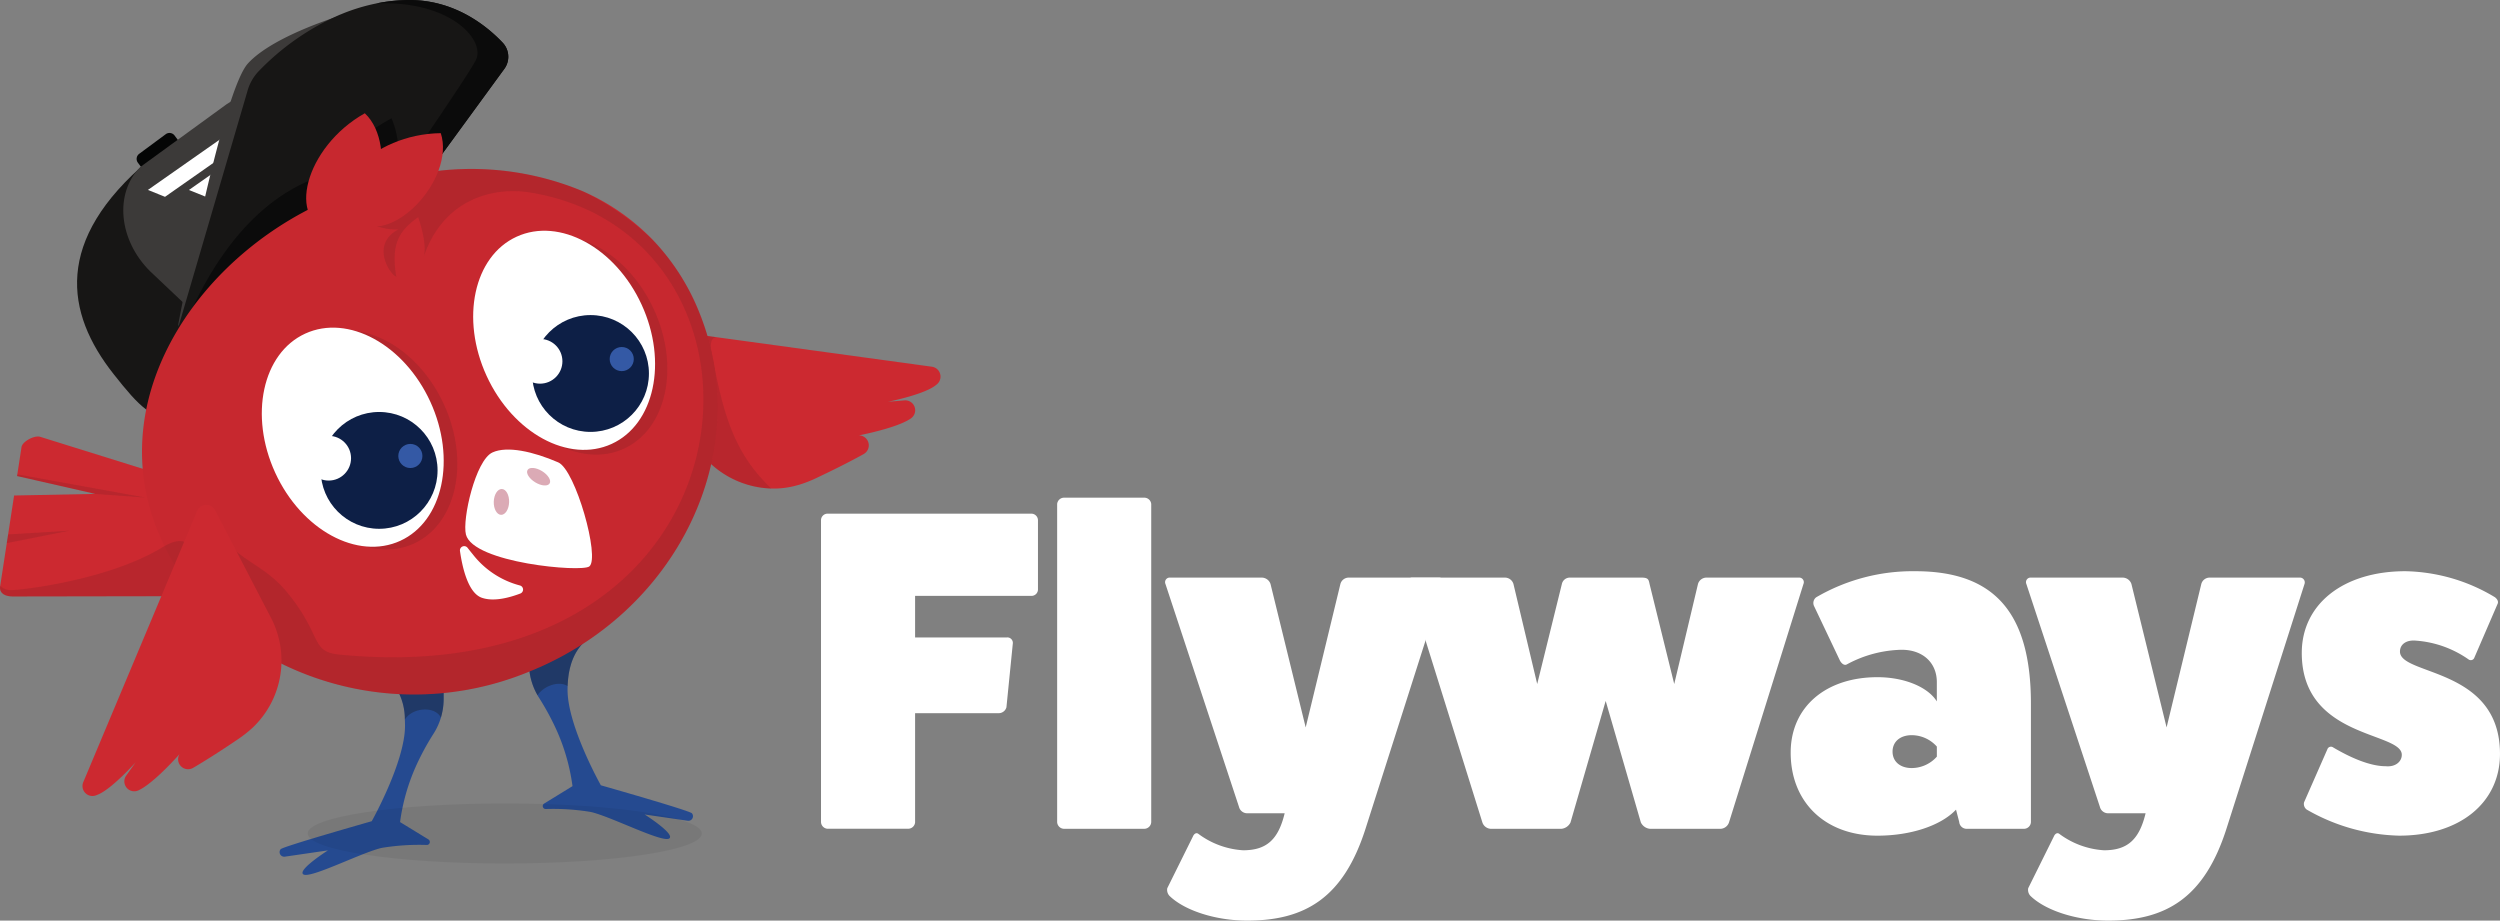 <?xml version="1.0" encoding="UTF-8"?> <svg xmlns="http://www.w3.org/2000/svg" width="381.042" height="140.315" viewBox="0 0 381.042 140.315"><rect x="0" y="0" width="381.042" height="140.315" fill="#808080" stroke="none"/><g id="Full_color_Inverted" data-name="Full color Inverted" transform="translate(370.823 136.552)"><g id="Group_173" data-name="Group 173" transform="translate(-370.823 -136.551)"><g id="logoMark"><path id="logoMark_PathItem_" data-name="logoMark &lt;PathItem&gt;" d="M66.046,47.029c6.7,9.9,2.5,15.79-7.629,23C37.237,85.107,36.2,85.346,28.447,75.537c-7.411-9.372-9.118-20.426,5.34-32.62C43.293,34.9,59.35,37.134,66.046,47.029Z" transform="translate(-11.114 -18.499)" fill="#171615"></path><path id="logoMark_PathItem_2" data-name="logoMark &lt;PathItem&gt;" d="M47.39,41.277l-5.6,4.136-1.064-1.44a.966.966,0,0,1,.2-1.351l4.043-2.988a.966.966,0,0,1,1.351.2Z" transform="translate(-19.711 -19.179)" fill="#040505"></path><path id="logoMark_PathItem_3" data-name="logoMark &lt;PathItem&gt;" d="M52.359,28.668,39.177,38.25c-3.984,4.013-3.319,11.132,1.485,15.9L47.9,61,73.96,34.743l-5.69-4.707C63.467,25.267,57.152,25.447,52.359,28.668Z" transform="translate(-17.784 -12.807)" fill="#3c3a39"></path><path id="logoMark_PathItem_4" data-name="logoMark &lt;PathItem&gt;" d="M59.589,34.094,43.882,45.105l2.605,1.052L64.308,33.665A4.765,4.765,0,0,0,59.589,34.094Z" transform="translate(-21.336 -16.158)" fill="#fff"></path><path id="logoMark_PathItem_5" data-name="logoMark &lt;PathItem&gt;" d="M71.359,35.477,56.065,46.2l.009.012,2.589,1.046,14.049-9.849a4.624,4.624,0,0,0-1.353-1.93Z" transform="translate(-27.26 -17.25)" fill="#fff"></path><path id="logoMark_PathItem_6" data-name="logoMark &lt;PathItem&gt;" d="M78.974,41.774,68.34,49.228l.014.019,2.58,1.041,6.027-4.225A4.764,4.764,0,0,0,78.974,41.774Z" transform="translate(-33.228 -20.311)" fill="#fff"></path><path id="logoMark_PathItem_7" data-name="logoMark &lt;PathItem&gt;" d="M78.6,4.02c-5.125,3.463-10.25,6.51-12.051,10.8S53.666,51.81,53.666,51.81l-.415-.026a.383.383,0,0,1-.355-.454c.768-4.043,6.847-35.545,10.6-39.693C67.519,7.206,78.6,4.02,78.6,4.02Z" transform="translate(-25.716 -1.955)" fill="#3c3a39"></path><path id="logoMark_PathItem_8" data-name="logoMark &lt;PathItem&gt;" d="M102.624,10.426l-10.152,13.9L91.326,25.9l-5.79,3.576L54.2,48.8l-.573.907-.608.141-.159.1.031-.1L63.412,13.9a7.149,7.149,0,0,1,1.726-3.057,38.517,38.517,0,0,1,12.4-8.616c.005,0,.01-.005.015-.005a.1.1,0,0,1,.036-.01A28.828,28.828,0,0,1,83.007.535,26.191,26.191,0,0,1,87.621.006c7.167-.185,12.187,3.858,14.648,6.443A3.126,3.126,0,0,1,102.624,10.426Z" transform="translate(-25.703 0)" fill="#171615"></path><path id="logoMark_PathItem_9" data-name="logoMark &lt;PathItem&gt;" d="M131.15,10.426,121,24.329c-.046-1.444-.468-3.268-2.353-2.816,0,0,7.064-10.3,8.1-12.331C128.3,6.136,122.873.011,111.534.535a26.19,26.19,0,0,1,4.614-.529c7.167-.185,12.187,3.858,14.648,6.443A3.126,3.126,0,0,1,131.15,10.426Z" transform="translate(-54.23 0)" fill="#0b0b0b"></path><path id="logoMark_PathItem_10" data-name="logoMark &lt;PathItem&gt;" d="M86.8,53.819,55.474,73.147C58.125,67,64.219,55.278,75.568,51.306,84.4,48.218,86.3,51.589,86.8,53.819Z" transform="translate(-26.972 -24.342)" fill="#0b0b0b"></path><path id="logoMark_PathItem_11" data-name="logoMark &lt;PathItem&gt;" d="M107.257,38.106a30.426,30.426,0,0,1,4.571-3.013,13.2,13.2,0,0,1,1.039,5.506c-.208,2.7-4.468,1.662-4.468,1.662Z" transform="translate(-52.15 -17.063)" fill="#0b0b0b"></path><path id="logoMark_PathItem_12" data-name="logoMark &lt;PathItem&gt;" d="M65.314,149.445c-.668,2.035-4.46,4.321-7.193,4.326l-28.89.051-27.256.046c-1.356,0-2.1-.591-1.957-1.541l.015-.087,1-6.5.206-1.326.909-5.934,12.156-.241h.01l.2-.005L2.6,135.516l.041-.262L3.28,131.1c.123-.843,1.957-1.844,2.857-1.562l58.278,18.183a1.366,1.366,0,0,1,.884.7A1.4,1.4,0,0,1,65.314,149.445Z" transform="translate(0 -62.959)" fill="#cc2930"></path><path id="logoMark_PathItem_13" data-name="logoMark &lt;PathItem&gt;" d="M107.949,199.282v4.11a10.084,10.084,0,0,1-.421,2.882,9.743,9.743,0,0,1-1.12,2.446,39.02,39.02,0,0,0-2.744,5.092,30.761,30.761,0,0,0-2.358,8.38l4.321,2.646a.456.456,0,0,1-.241.843,35.1,35.1,0,0,0-6.828.437c-3.011.653-10.974,4.768-12,4.043-.945-.668,3.751-3.653,3.751-3.653l-6.561.956a.7.7,0,0,1-.647-1.135c.344-.421,13.887-4.27,13.887-4.27s5.071-9.032,5.071-14.53c0-.334-.01-.652-.026-.961a9.156,9.156,0,0,0-2.22-6.047,2.3,2.3,0,0,1-.375-.457l.432-.041,1.351-.123Z" transform="translate(-40.328 -96.895)" fill="#254a90"></path><path id="logoMark_PathItem_14" data-name="logoMark &lt;PathItem&gt;" d="M181.113,216.808l-6.561-.956s4.7,2.985,3.751,3.653c-1.022.724-8.986-3.391-12-4.043a35.1,35.1,0,0,0-6.828-.442.452.452,0,0,1-.241-.837l4.321-2.651a30.752,30.752,0,0,0-2.358-8.375,39.019,39.019,0,0,0-2.744-5.092c-.077-.123-.154-.247-.226-.375a9.9,9.9,0,0,1-1.315-4.958v-4.11l8.508.786c-.128.38-2.44,1.85-2.61,6.874-.005.19-.01.39-.01.591,0,5.5,5.076,14.53,5.076,14.53s13.538,3.848,13.882,4.27A.7.7,0,0,1,181.113,216.808Z" transform="translate(-76.295 -91.712)" fill="#254a90"></path><ellipse id="logoMark_PathItem_15" data-name="logoMark &lt;PathItem&gt;" cx="30.038" cy="4.576" rx="30.038" ry="4.576" transform="translate(46.896 122.46)" fill="#040505" opacity="0.06"></ellipse><path id="logoMark_PathItem_16" data-name="logoMark &lt;PathItem&gt;" d="M165.422,189.408c-.128.38-2.44,1.85-2.61,6.874-1.377-.873-3.7.01-4.583,1.408a9.9,9.9,0,0,1-1.315-4.958v-4.11Z" transform="translate(-76.295 -91.712)" fill="#1a1818" opacity="0.34" style="mix-blend-mode: multiply;isolation: isolate"></path><path id="logoMark_PathItem_17" data-name="logoMark &lt;PathItem&gt;" d="M123.917,201.14V203.8a10.084,10.084,0,0,1-.421,2.882c-.858-1.8-4.331-1.6-5.492.293a9.156,9.156,0,0,0-2.22-6.047,4.474,4.474,0,0,0,.057-.5c.015-.2.01-.313-.031-.313.062.015.591.087,1.382.19C118.98,200.533,122.078,200.913,123.917,201.14Z" transform="translate(-56.296 -97.299)" fill="#1a1818" opacity="0.34" style="mix-blend-mode: multiply;isolation: isolate"></path><path id="logoMark_PathItem_18" data-name="logoMark &lt;PathItem&gt;" d="M233.586,105.66a4.6,4.6,0,0,1-.5.38c-1.8,1.2-6.057,2.122-6.844,2.287-.005,0-.005,0-.01,0s-.005,0-.01,0c-.067.015-.1.025-.1.025l.339-.025a.127.127,0,0,0,.041-.005l2.1-.175a1.509,1.509,0,0,1,.976,2.749l-.062.046c-1.988,1.341-7.059,2.379-7.784,2.523l-.087.015h.092a1.523,1.523,0,0,1,.652,2.846c-1.67.93-4.007,2.138-7.244,3.669a18.724,18.724,0,0,1-2.631,1.022c-.072.021-.144.041-.216.056-.01.005-.015.01-.026.01a13.127,13.127,0,0,1-3.966.5,14.273,14.273,0,0,1-10.933-5.652c-.277-.359-.534-.734-.776-1.12l-9.726-15.573a1.521,1.521,0,0,1,1.5-2.312l7.445,1.022,4.09.561,31.813,4.362h.005l1.053.144A1.522,1.522,0,0,1,233.586,105.66Z" transform="translate(-90.745 -47.123)" fill="#cc2930"></path><path id="logoMark_PathItem_19" data-name="logoMark &lt;PathItem&gt;" d="M216.985,122.569a14.273,14.273,0,0,1-10.933-5.652c-.94-6.823-1.413-15.043-1.562-17.982l4.09.561c-.945.17-.894,1.371-.678,2.482,1.66,8.452,3.047,14.683,8.724,20.222C216.754,122.322,216.872,122.451,216.985,122.569Z" transform="translate(-99.427 -48.104)" fill="#1a1818" opacity="0.11" style="mix-blend-mode: multiply;isolation: isolate"></path><path id="logoMark_PathItem_20" data-name="logoMark &lt;PathItem&gt;" d="M100.893,126.876a45.852,45.852,0,0,1-38.179-1.649A38.935,38.935,0,0,1,44.4,105.051C36.054,83.96,51.878,62.176,72.152,54.238a59.063,59.063,0,0,1,12.742-3.447,44.1,44.1,0,0,1,24.43,2.774.018.018,0,0,0,.01.005,33.529,33.529,0,0,1,10.789,7.552.284.284,0,0,1,.036.042,34.554,34.554,0,0,1,7.018,11.154C135.521,93.409,123.751,117.839,100.893,126.876Z" transform="translate(-20.481 -24.41)" fill="#c7282f"></path><path id="logoMark_PathItem_21" data-name="logoMark &lt;PathItem&gt;" d="M94.688,51.463c-6.931-1.229-4.095-12.723,5.081-17.867C105.118,38.652,101.462,52.664,94.688,51.463Z" transform="translate(-44.163 -16.335)" fill="#c7282f"></path><path id="logoMark_PathItem_22" data-name="logoMark &lt;PathItem&gt;" d="M29.231,168.908l-27.256.046c-1.356,0-2.1-.591-1.957-1.541l.015-.087a2.249,2.249,0,0,0,1.711.658c1.521,0,14.817-1.521,22.992-6.51C30.341,158.051,30.084,164.54,29.231,168.908Z" transform="translate(0 -78.045)" fill="#1a1818" opacity="0.11" style="mix-blend-mode: multiply;isolation: isolate"></path><path id="logoMark_PathItem_23" data-name="logoMark &lt;PathItem&gt;" d="M16.773,143.692l.2-.005L5.064,140.974l.041-.262,19.462,3.535Z" transform="translate(-2.462 -68.417)" fill="#1a1818" opacity="0.11" style="mix-blend-mode: multiply;isolation: isolate"></path><path id="logoMark_PathItem_24" data-name="logoMark &lt;PathItem&gt;" d="M11.565,157.432,2,159.323,2.21,158Z" transform="translate(-0.974 -76.547)" fill="#1a1818" opacity="0.11" style="mix-blend-mode: multiply;isolation: isolate"></path><path id="logoMark_PathItem_25" data-name="logoMark &lt;PathItem&gt;" d="M75.839,162.277c-.371-.341-.594-.531-.594-.531S75.459,161.934,75.839,162.277Z" transform="translate(-36.586 -78.644)" fill="#ac272f"></path><path id="logoMark_PathItem_26" data-name="logoMark &lt;PathItem&gt;" d="M173.439,148.817c-.08-.282-.128-.444-.128-.444S173.356,148.536,173.439,148.817Z" transform="translate(-84.267 -72.142)" fill="#ac272f"></path><path id="logoMark_PathItem_27" data-name="logoMark &lt;PathItem&gt;" d="M113.654,126.876a45.852,45.852,0,0,1-38.179-1.649,24.118,24.118,0,0,0-2.189-6.771c-3.119-6.371-3.355-8.909-4.917-10.8,2.7,2.63,5.652,3.458,8.539,6.926,5.482,6.6,3.612,9.156,7.958,9.587,65.271,6.453,70.4-63.523,29.3-70.4-6.1-1.022-13.5,1.264-16.359,9.834.652-2.035-.832-6.093-.832-6.093-2.805,2.024-4.208,3.946-3.324,9.089-1.2-.57-3.843-5.04.313-7.219a8.626,8.626,0,0,1-3.324-.519c1.8-1.239,5.528-4.244,7.018-8.066a44.1,44.1,0,0,1,24.43,2.774.018.018,0,0,0,.01.005,42.3,42.3,0,0,1,10.687,7.46c.036.031.067.066.1.092a.284.284,0,0,1,.036.042,34.554,34.554,0,0,1,7.018,11.154C148.283,93.409,136.513,117.839,113.654,126.876Z" transform="translate(-33.243 -24.41)" fill="#1a1818" opacity="0.11" style="mix-blend-mode: multiply;isolation: isolate"></path><path id="logoMark_PathItem_28" data-name="logoMark &lt;PathItem&gt;" d="M53.149,166.89a14.091,14.091,0,0,1-2.76,16.856,19.277,19.277,0,0,1-2.216,1.745c-2.966,2.01-5.2,3.405-6.849,4.371a1.52,1.52,0,0,1-2.106-2.023l.035-.068s-3.849,4.381-6.187,5.483l-.07.033a1.509,1.509,0,0,1-1.869-2.24l1.439-2.029s-3.385,3.789-5.534,4.819a5.011,5.011,0,0,1-.584.238,1.519,1.519,0,0,1-1.857-2.043l17.346-41.327a1.52,1.52,0,0,1,2.751-.113Z" transform="translate(-11.897 -72.823)" fill="#cc2930"></path><ellipse id="logoMark_PathItem_29" data-name="logoMark &lt;PathItem&gt;" cx="13" cy="17.372" rx="13" ry="17.372" transform="matrix(0.909, -0.417, 0.417, 0.909, 68.791, 42.224)" fill="#1a1818" opacity="0.11" style="mix-blend-mode: multiply;isolation: isolate"></ellipse><ellipse id="logoMark_PathItem_30" data-name="logoMark &lt;PathItem&gt;" cx="13" cy="17.372" rx="13" ry="17.372" transform="matrix(0.909, -0.417, 0.417, 0.909, 66.921, 41.497)" fill="#fff"></ellipse><path id="logoMark_PathItem_31" data-name="logoMark &lt;PathItem&gt;" d="M137.6,162.259a.648.648,0,0,0-1.151.492c.36,2.542,1.245,6.407,3.335,7.131,1.8.623,4.159,0,5.862-.646a.647.647,0,0,0-.081-1.235,13.4,13.4,0,0,1-7.182-4.765C138.2,163.019,137.909,162.653,137.6,162.259Z" transform="translate(-66.34 -78.772)" fill="#fff"></path><path id="logoMark_PathItem_32" data-name="logoMark &lt;PathItem&gt;" d="M138.128,146.313c-.582-2.289,1.451-11.32,4.044-12.509,2.242-1.028,6.214-.135,10.021,1.512,2.645,1.144,6.4,14.556,4.745,15.858C155.758,152.106,139.229,150.647,138.128,146.313Z" transform="translate(-67.112 -64.845)" fill="#fff"></path><ellipse id="logoMark_PathItem_33" data-name="logoMark &lt;PathItem&gt;" cx="1.97" cy="1.17" rx="1.97" ry="1.17" transform="matrix(0.03, -1, 1, 0.03, 75.199, 78.435)" fill="#c57486" opacity="0.61" style="mix-blend-mode: multiply;isolation: isolate"></ellipse><ellipse id="logoMark_PathItem_34" data-name="logoMark &lt;PathItem&gt;" cx="1" cy="1.97" rx="1" ry="1.97" transform="translate(79.889 72.479) rotate(-58.482)" fill="#c57486" opacity="0.61" style="mix-blend-mode: multiply;isolation: isolate"></ellipse><circle id="logoMark_PathItem_35" data-name="logoMark &lt;PathItem&gt;" cx="8.903" cy="8.903" r="8.903" transform="translate(81.102 48.022)" fill="#0d1f46"></circle><circle id="logoMark_PathItem_36" data-name="logoMark &lt;PathItem&gt;" cx="3.41" cy="3.41" r="3.41" transform="translate(78.902 51.656)" fill="#fff"></circle><circle id="logoMark_PathItem_37" data-name="logoMark &lt;PathItem&gt;" cx="1.838" cy="1.838" r="1.838" transform="translate(92.924 52.889)" fill="#3459a5"></circle><ellipse id="logoMark_PathItem_38" data-name="logoMark &lt;PathItem&gt;" cx="13" cy="17.372" rx="13" ry="17.372" transform="matrix(0.909, -0.417, 0.417, 0.909, 36.783, 56.682)" fill="#1a1818" opacity="0.11" style="mix-blend-mode: multiply;isolation: isolate"></ellipse><ellipse id="logoMark_PathItem_39" data-name="logoMark &lt;PathItem&gt;" cx="13" cy="17.372" rx="13" ry="17.372" transform="matrix(0.909, -0.417, 0.417, 0.909, 34.705, 56.266)" fill="#fff"></ellipse><circle id="logoMark_PathItem_40" data-name="logoMark &lt;PathItem&gt;" cx="8.903" cy="8.903" r="8.903" transform="translate(48.886 62.791)" fill="#0d1f46"></circle><circle id="logoMark_PathItem_41" data-name="logoMark &lt;PathItem&gt;" cx="3.41" cy="3.41" r="3.41" transform="translate(46.686 66.426)" fill="#fff"></circle><circle id="logoMark_PathItem_42" data-name="logoMark &lt;PathItem&gt;" cx="1.838" cy="1.838" r="1.838" transform="translate(60.708 67.659)" fill="#3459a5"></circle><path id="logoMark_PathItem_43" data-name="logoMark &lt;PathItem&gt;" d="M103.719,52.741c-5.491-4.4,2.512-13.128,13.03-13.238C119.017,46.506,109.086,57.045,103.719,52.741Z" transform="translate(-49.564 -19.207)" fill="#c7282f"></path></g><g id="type" transform="translate(125.136 75.853)"><path id="type_CompoundPathItem_" data-name="type &lt;CompoundPathItem&gt;" d="M275.582,152.381a1.012,1.012,0,0,1,1.045.975v10.511a.987.987,0,0,1-1.045,1.044H257.9v6.335h13.992a.835.835,0,0,1,.905.9l-.975,9.746a1.222,1.222,0,0,1-1.184.9H257.9v16.638a1.061,1.061,0,0,1-1.044.975H244.535a1.058,1.058,0,0,1-.975-1.045V153.356a1,1,0,0,1,.975-.975Z" transform="translate(-243.56 -149.944)" fill="#fff"></path><path id="type_CompoundPathItem_2" data-name="type &lt;CompoundPathItem&gt;" d="M326.908,147.638a1.061,1.061,0,0,1,1.044.975v48.45a1.071,1.071,0,0,1-1.044,1.044H314.656a1.071,1.071,0,0,1-1.044-1.044v-48.45a1.061,1.061,0,0,1,1.044-.975Z" transform="translate(-277.621 -147.638)" fill="#fff"></path><path id="type_CompoundPathItem_3" data-name="type &lt;CompoundPathItem&gt;" d="M387.3,171.349a.735.735,0,0,1,.766.975l-11.9,37.313c-3.341,10.442-9.119,13.992-18.03,13.992-4.8,0-9.537-1.531-11.834-3.759a1.334,1.334,0,0,1-.348-1.183l3.9-7.866c.209-.488.557-.626.835-.418a12.691,12.691,0,0,0,6.822,2.506c3.55,0,5.36-1.6,6.334-5.639h-5.708a1.288,1.288,0,0,1-1.253-.975l-11.208-33.971a.7.7,0,0,1,.7-.975h13.992a1.423,1.423,0,0,1,1.322.975l5.36,21.859,5.29-21.859a1.317,1.317,0,0,1,1.253-.975Z" transform="translate(-293.177 -159.167)" fill="#fff"></path><path id="type_CompoundPathItem_4" data-name="type &lt;CompoundPathItem&gt;" d="M477.2,171.349a.7.7,0,0,1,.7.975l-11.347,36.338a1.431,1.431,0,0,1-1.253.975h-10.79a1.721,1.721,0,0,1-1.392-.975l-5.36-18.517-5.36,18.517a1.721,1.721,0,0,1-1.392.975h-10.79a1.432,1.432,0,0,1-1.254-.975l-11.347-36.338a.7.7,0,0,1,.7-.975h14.062a1.358,1.358,0,0,1,1.323.975l3.62,15.245,3.759-15.245a1.24,1.24,0,0,1,1.253-.975h10.86c1.044,0,1.113.278,1.253.975l3.759,15.245,3.62-15.245a1.357,1.357,0,0,1,1.323-.975Z" transform="translate(-328.16 -159.167)" fill="#fff"></path><path id="type_CompoundPathItem_5" data-name="type &lt;CompoundPathItem&gt;" d="M534.772,174.743a1.091,1.091,0,0,1,.348-1.322,29.2,29.2,0,0,1,15.106-3.968c12.043,0,17.612,6.335,17.612,20.188v18.03a1.071,1.071,0,0,1-1.044,1.044h-8.771a1.135,1.135,0,0,1-1.114-1.044l-.488-1.879c-2.3,2.436-6.891,3.968-11.973,3.968-8.005,0-13.3-5.151-13.226-12.809.069-6.822,5.36-11.347,13.226-11.347,4.038,0,7.657,1.462,9.05,3.689v-2.924c0-2.993-2.158-4.943-5.36-4.943a18.245,18.245,0,0,0-8.354,2.228c-.348.209-.766-.07-1.044-.557ZM553.5,196.183a5.16,5.16,0,0,0-3.829-1.74c-1.741,0-2.923.975-2.923,2.506s1.183,2.506,2.923,2.506a5.158,5.158,0,0,0,3.829-1.74Z" transform="translate(-383.427 -158.244)" fill="#fff"></path><path id="type_CompoundPathItem_6" data-name="type &lt;CompoundPathItem&gt;" d="M642.708,171.349a.736.736,0,0,1,.766.975l-11.9,37.313c-3.342,10.442-9.12,13.992-18.03,13.992-4.8,0-9.537-1.531-11.834-3.759a1.335,1.335,0,0,1-.348-1.183l3.9-7.866c.209-.488.557-.626.835-.418a12.691,12.691,0,0,0,6.822,2.506c3.55,0,5.36-1.6,6.334-5.639H613.54a1.288,1.288,0,0,1-1.253-.975l-11.208-33.971a.7.7,0,0,1,.7-.975h13.992a1.423,1.423,0,0,1,1.322.975l5.36,21.859,5.29-21.859a1.317,1.317,0,0,1,1.253-.975Z" transform="translate(-417.364 -159.167)" fill="#fff"></path><path id="type_CompoundPathItem_7" data-name="type &lt;CompoundPathItem&gt;" d="M686.74,196.6a.577.577,0,0,1,.905-.278c2.715,1.6,5.638,2.854,8.005,2.854,1.462.14,2.436-.7,2.436-1.74,0-3.55-15.245-2.436-15.245-15.523,0-7.449,6.335-12.461,15.8-12.461a27.325,27.325,0,0,1,13.644,3.968c.348.278.557.626.418.975l-3.55,8.214a.576.576,0,0,1-.905.278,16,16,0,0,0-8.005-2.854c-1.462-.139-2.436.557-2.436,1.671,0,3.689,15.245,2.367,15.245,15.593,0,7.449-6.126,12.461-15.384,12.461a29.527,29.527,0,0,1-14.062-3.968,1.067,1.067,0,0,1-.417-1.114Z" transform="translate(-457.148 -158.244)" fill="#fff"></path></g></g></g></svg> 